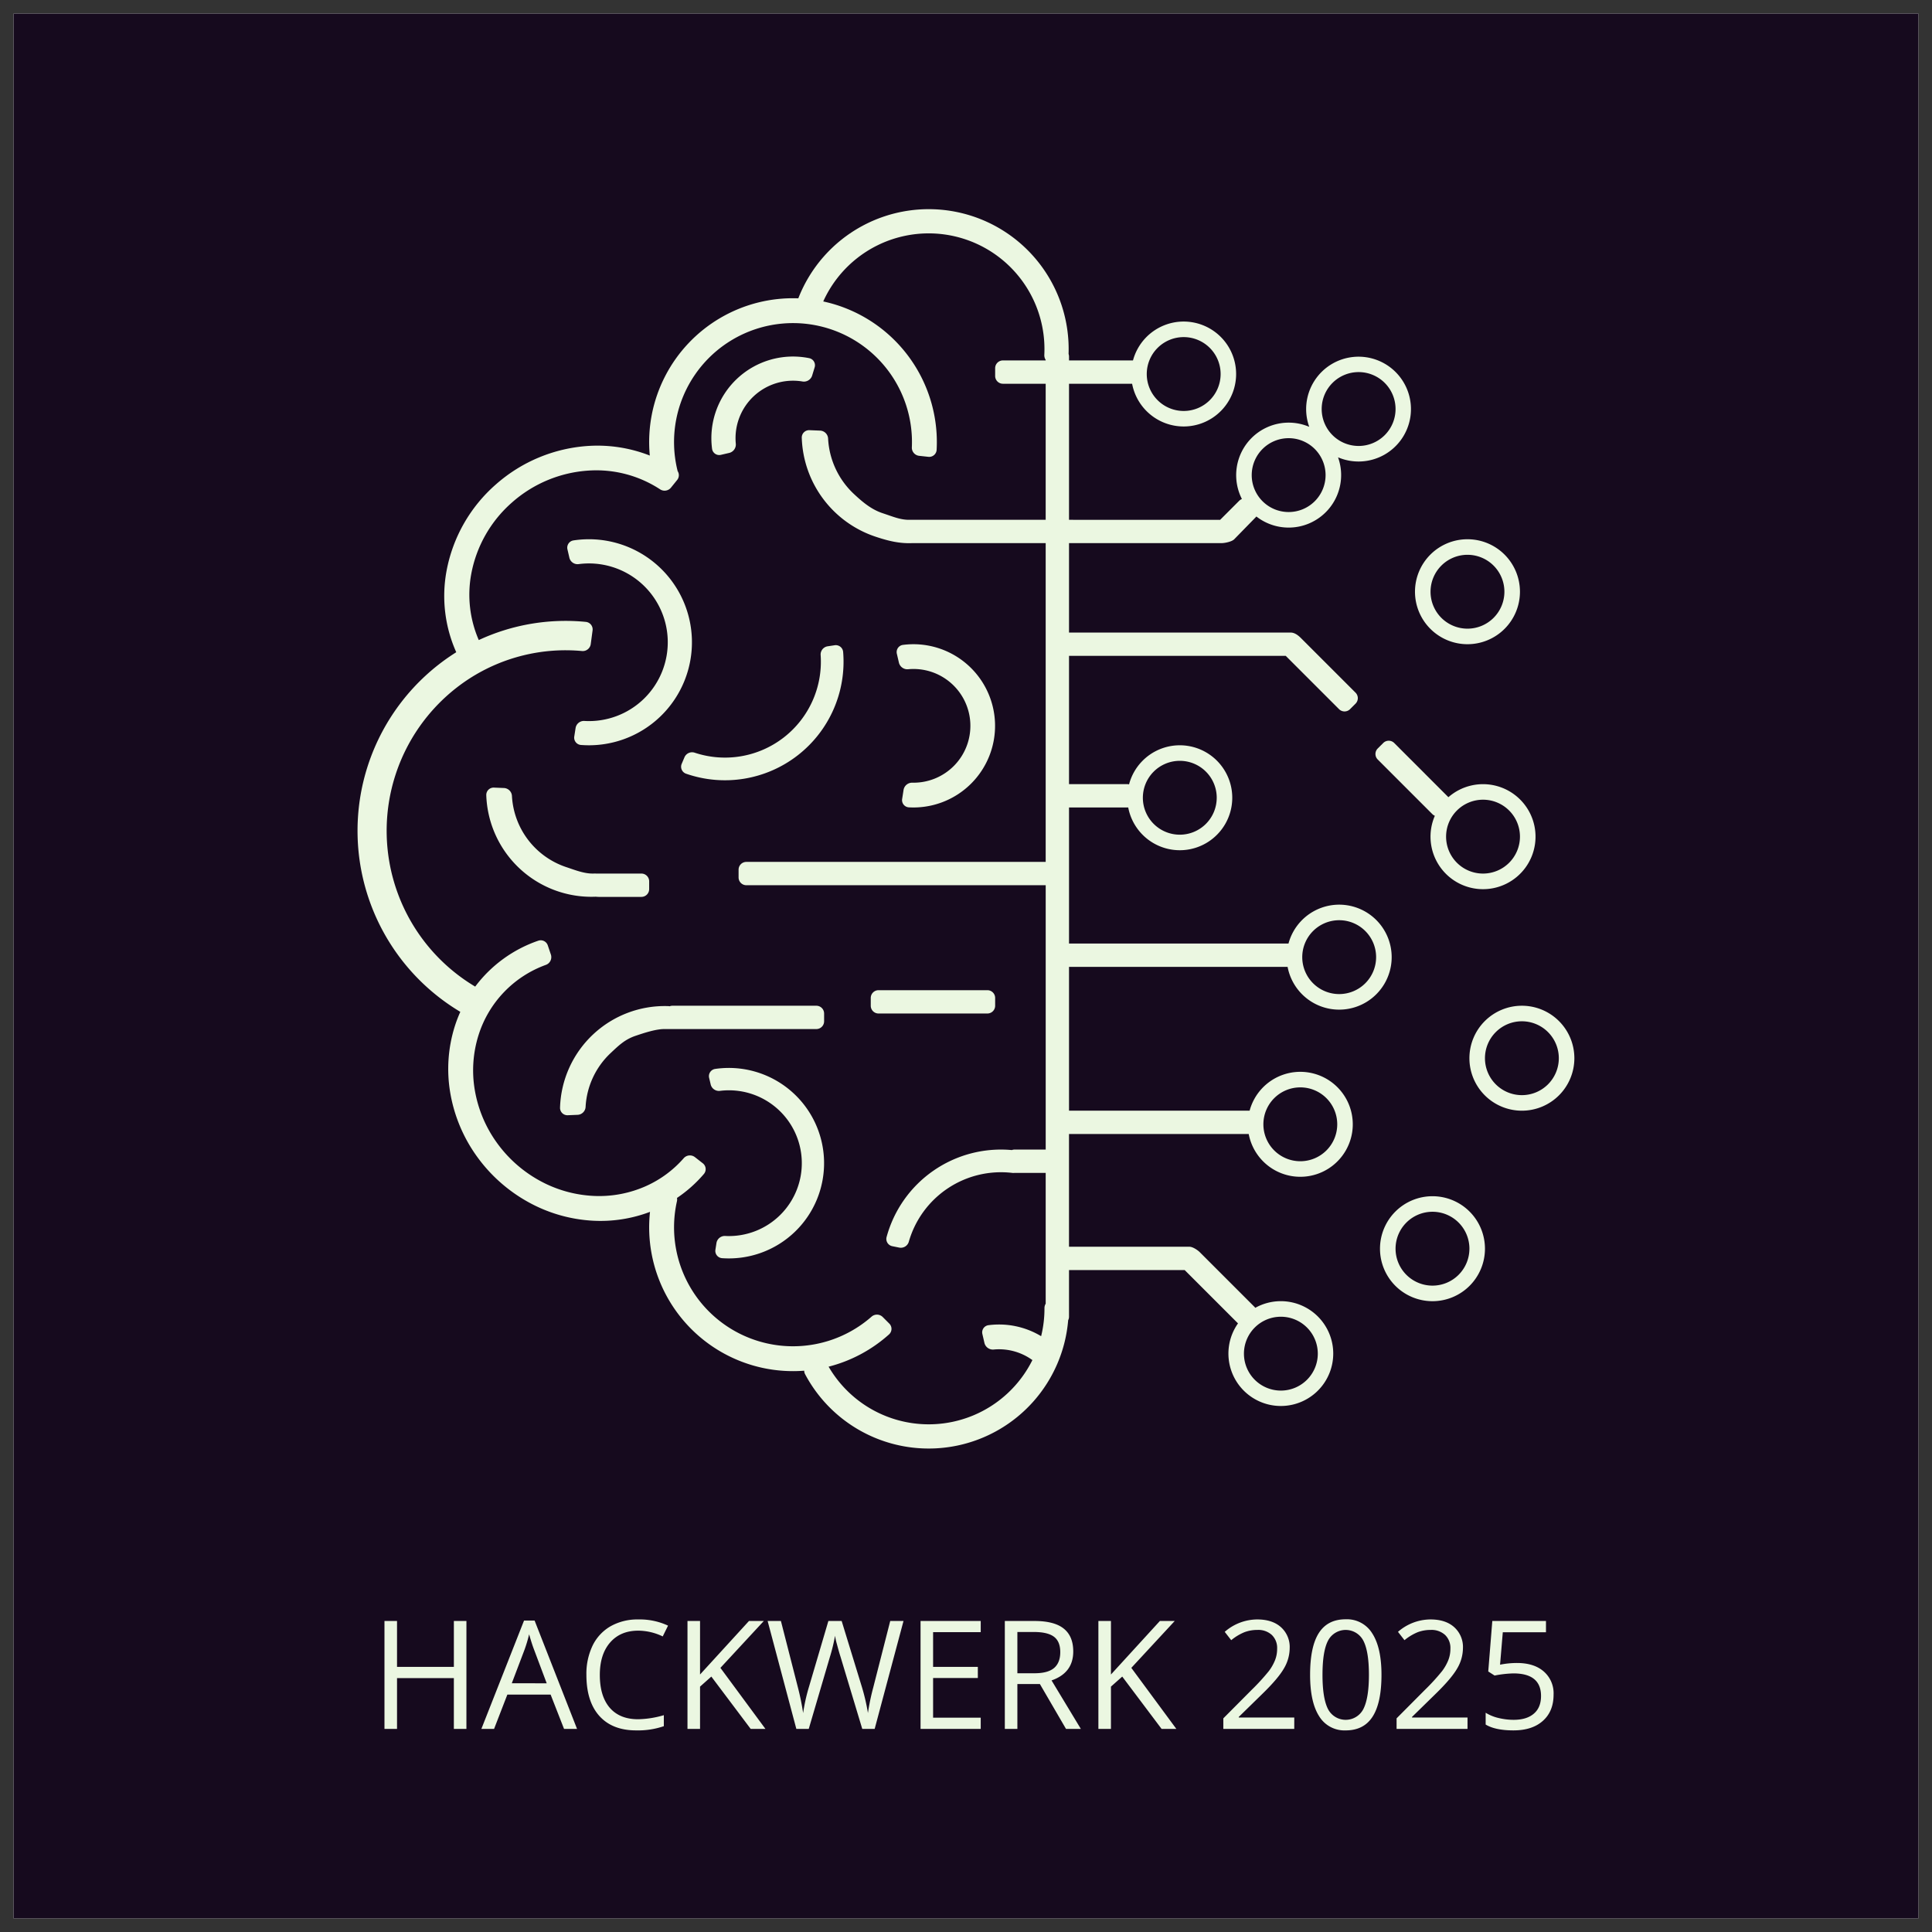 <svg xmlns="http://www.w3.org/2000/svg" xmlns:xlink="http://www.w3.org/1999/xlink" width="800" height="800" viewBox="0 0 800 800">
  <rect x="0" y="0" width="800" height="800" fill="#333333" stroke="none"/>
  <defs>
    <clipPath id="clip-LOGO">
      <rect width="800" height="800"/>
    </clipPath>
  </defs>
  <g id="LOGO" clip-path="url(#clip-LOGO)">
    <g id="BG_Dark_Stijl_Default_Toepassing_Website_Size_Default" data-name="BG=Dark, Stijl=Default, Toepassing=Website, Size=Default" transform="translate(-31.449 -30.949)">
      <g id="Group_8" data-name="Group 8" transform="translate(37.075 36.575)">
        <rect id="Rectangle_8" data-name="Rectangle 8" width="788.746" height="788.746" fill="#fff"/>
      </g>
      <rect id="Rectangle_9" data-name="Rectangle 9" width="788.746" height="788.746" transform="translate(37.075 36.575)" fill="#160a1e"/>
      <rect id="Rectangle_10" data-name="Rectangle 10" width="813.786" height="813.786" transform="translate(24.556 24.056)" fill="none" stroke="rgba(112,112,112,0.2)" stroke-width="4.889"/>
      <path id="Path_181" data-name="Path 181" d="M87.419,94.918a2.994,2.994,0,0,1-3.711-2.441A33.8,33.8,0,0,1,123.98,54.91a2.994,2.994,0,0,1,2.178,3.872l-1.042,3.411a3.591,3.591,0,0,1-4.074,2.348A23.8,23.8,0,0,0,93.52,90.214a3.591,3.591,0,0,1-2.625,3.9Z" transform="translate(242.599 124.358)" fill="#ebf7e1"/>
      <path id="Path_182" data-name="Path 182" d="M83.3,115.893a3.023,3.023,0,0,1,2.438-3.734A39.436,39.436,0,1,1,88.6,190.512a3.023,3.023,0,0,1-2.7-3.544l.433-2.791a3.5,3.5,0,0,1,3.7-2.853,30.178,30.178,0,1,0-2.192-60.1,3.507,3.507,0,0,1-3.894-2.581Z" transform="translate(241.797 361.417)" fill="#ebf7e1"/>
      <path id="Path_183" data-name="Path 183" d="M74.283,69.488a3.038,3.038,0,0,0-2.436,3.742l.806,3.485a3.483,3.483,0,0,0,3.892,2.568,32.641,32.641,0,1,1,2.369,64.961,3.484,3.484,0,0,0-3.695,2.844l-.55,3.535a3.038,3.038,0,0,0,2.7,3.555,42.657,42.657,0,1,0-3.089-84.691Z" transform="translate(194.58 185.242)" fill="#ebf7e1"/>
      <path id="Path_184" data-name="Path 184" d="M144.493,77.6a3.061,3.061,0,0,1,3.557,2.719,49.1,49.1,0,0,1-65.078,50.452,3.062,3.062,0,0,1-1.747-4.122l1.15-2.715a3.434,3.434,0,0,1,4.268-1.829,39.709,39.709,0,0,0,52.1-40.39,3.434,3.434,0,0,1,2.835-3.677Z" transform="translate(232.522 220.538)" fill="#ebf7e1"/>
      <path id="Path_185" data-name="Path 185" d="M116.014,106.867a2.755,2.755,0,0,1,.549.072,3.146,3.146,0,0,1,1.186-.225h59.559a3.218,3.218,0,0,1,3.22,3.216v3.221a3.218,3.218,0,0,1-3.22,3.216H117.748c-1.011,0-2.113.015-3.22,0-3.633-.036-8.519,1.608-11.981,2.766-4.48,1.5-6.976,3.949-10.426,7.191a32.993,32.993,0,0,0-10.354,22.208,3.476,3.476,0,0,1-3.232,3.35l-4.12.169a3.051,3.051,0,0,1-3.234-3.094,43.4,43.4,0,0,1,44.834-42.09Z" transform="translate(192.168 340.691)" fill="#ebf7e1"/>
      <path id="Path_186" data-name="Path 186" d="M98.479,81.489a2.994,2.994,0,0,1,2.442-3.711,33.8,33.8,0,1,1,2.453,67.254,2.994,2.994,0,0,1-2.705-3.524l.587-3.775a3.6,3.6,0,0,1,3.7-2.905,23.545,23.545,0,1,0-1.714-46.99,3.6,3.6,0,0,1-3.9-2.628Z" transform="translate(304.35 220.218)" fill="#ebf7e1"/>
      <path id="Path_187" data-name="Path 187" d="M110.252,134.263c.515-.018.974.065,1.492.065h17.706a3.219,3.219,0,0,0,3.219-3.219v-3.22a3.219,3.219,0,0,0-3.219-3.22H111.744c-.768,0-1.41-.011-2.414,0-3.652.039-7.52-1.513-11-2.672A32.948,32.948,0,0,1,75.849,92.6a3.481,3.481,0,0,0-3.242-3.35l-4.16-.171a3.042,3.042,0,0,0-3.23,3.086,43.551,43.551,0,0,0,45.035,42.1Z" transform="translate(167.588 268.003)" fill="#ebf7e1"/>
      <path id="Path_188" data-name="Path 188" d="M96.3,111.894a3.217,3.217,0,0,0,3.219,3.216h45.073a3.215,3.215,0,0,0,3.216-3.216v-3.222a3.215,3.215,0,0,0-3.216-3.216H99.52a3.217,3.217,0,0,0-3.219,3.216Z" transform="translate(295.711 335.51)" fill="#ebf7e1"/>
      <path id="Path_189" data-name="Path 189" d="M349.389,170.941V114.6h26.126a21.722,21.722,0,1,0,.364-9.658h-26.49v-1.61a3.2,3.2,0,0,0-.184-1.067A57.948,57.948,0,0,0,237.294,79.23,59.558,59.558,0,0,0,175.8,144.336a59.321,59.321,0,0,0-25.2-4,64.028,64.028,0,0,0-38.511,15.933,62.852,62.852,0,0,0-20.482,35.99,56.939,56.939,0,0,0,4.05,33.51q-.552.344-1.1.7a87.314,87.314,0,0,0,2.782,148.212,55.447,55.447,0,0,0-2.315,6.064,58.726,58.726,0,0,0-1.845,27.5,63.176,63.176,0,0,0,10.864,26.08,64.816,64.816,0,0,0,21.224,19.012,62.113,62.113,0,0,0,26.992,7.831,57.861,57.861,0,0,0,23.623-3.662,59.553,59.553,0,0,0,63.857,65.768,2.992,2.992,0,0,0,.35,1.424,57.95,57.95,0,0,0,108.949-22.32,3.224,3.224,0,0,0,.348-1.455V481.61h47.9l22.064,22.064.01.01a21.7,21.7,0,1,0,7.155-6.443,2.691,2.691,0,0,0-.338-.394l-22.618-22.618c-.932-.937-2.96-2.279-4.277-2.279h-49.9V425.271H423.8a21.731,21.731,0,1,0,.369-9.66H349.389V356.056H439.9a21.734,21.734,0,1,0,.369-9.66h-90.88V290.058h24.144a3.3,3.3,0,0,0,.369-.021,21.727,21.727,0,1,0,.348-9.557,3.245,3.245,0,0,0-.717-.08H349.389V227.28h89.748L461.2,249.345a3.22,3.22,0,0,0,4.553,0l2.279-2.277a3.224,3.224,0,0,0,0-4.553L445.416,219.9c-1.152-1.15-2.607-2.277-4.277-2.277H349.389V180.6h63.095c1.291,0,4.241-.536,5.316-1.609l8.881-9.1a3.439,3.439,0,0,0,.287-.326,21.734,21.734,0,0,0,33.814-24.5,21.7,21.7,0,1,0-11.923-12.625,21.743,21.743,0,0,0-27.878,29.891,3.245,3.245,0,0,0-1.132.733l-7.877,7.882ZM247.617,80.52a59.575,59.575,0,0,1,46.954,61.475,3.09,3.09,0,0,1-3.467,2.859l-3.836-.418a3.391,3.391,0,0,1-2.955-3.559,49.26,49.26,0,1,0-97.02,9.751c.012.05.024.1.034.152a3.123,3.123,0,0,1-.213,3.683l-2.588,3.2a3.4,3.4,0,0,1-4.516.621,48.265,48.265,0,0,0-29.375-7.741,52.957,52.957,0,0,0-31.852,13.178,51.986,51.986,0,0,0-16.941,29.767,47.126,47.126,0,0,0,3.14,27.245,85.418,85.418,0,0,1,44.358-7.521,3.128,3.128,0,0,1,2.761,3.56l-.763,5.667a3.333,3.333,0,0,1-3.637,2.83,73.532,73.532,0,0,0-46.655,11.452A75.1,75.1,0,0,0,103.5,364.23a54.855,54.855,0,0,1,26.16-19.022,3.084,3.084,0,0,1,3.91,1.987l1.286,3.811a3.408,3.408,0,0,1-2.131,4.241,45.448,45.448,0,0,0-27.857,29.117,48.56,48.56,0,0,0-1.526,22.746,52.215,52.215,0,0,0,8.986,21.573,53.561,53.561,0,0,0,17.554,15.724,51.428,51.428,0,0,0,22.325,6.479,47.591,47.591,0,0,0,22.266-4.169,45.374,45.374,0,0,0,15.327-11.38,3.412,3.412,0,0,1,4.64-.528l3.269,2.551a3.08,3.08,0,0,1,.516,4.425,54.615,54.615,0,0,1-11.165,9.951,3.526,3.526,0,0,1-.028,1.4,49.262,49.262,0,0,0,80.552,47.8,3.393,3.393,0,0,1,4.626.072l2.729,2.73a3.089,3.089,0,0,1-.06,4.492,59.554,59.554,0,0,1-25.042,13.378,47.938,47.938,0,0,0,84.39-2.74c-.072-.046-.138-.092-.21-.138a23.55,23.55,0,0,0-15.729-4.23,3.6,3.6,0,0,1-3.9-2.628l-.86-3.723a2.985,2.985,0,0,1,2.438-3.708,33.8,33.8,0,0,1,21.875,4.543,47.955,47.955,0,0,0,1.383-11.611,3.482,3.482,0,0,1,.507-1.839V441.368H326.8a3.532,3.532,0,0,1-.9.005,39.715,39.715,0,0,0-42.837,28.446,3.439,3.439,0,0,1-3.92,2.494l-2.89-.584a3.062,3.062,0,0,1-2.415-3.77,49.079,49.079,0,0,1,51.884-36.042,3.2,3.2,0,0,1,1.137-.21h12.876V322.252H215.783a3.219,3.219,0,0,1-3.219-3.22v-3.22a3.219,3.219,0,0,1,3.219-3.219H339.729V180.6H284.313c-5.335.2-9.965-.982-15.047-2.676a44.686,44.686,0,0,1-30.541-41.013,3.046,3.046,0,0,1,3.233-3.086l4.436.182a3.474,3.474,0,0,1,3.238,3.351A33.807,33.807,0,0,0,260.3,160.226c3.555,3.323,7.2,6.409,11.818,7.947s7.493,2.818,11.268,2.768c1.26-.016,2.415,0,3.515,0h52.826V114.6H322.024a3.222,3.222,0,0,1-3.222-3.219v-3.22a3.222,3.222,0,0,1,3.222-3.219h17.706v-.212a3.531,3.531,0,0,1-.569-2.1A47.929,47.929,0,0,0,247.617,80.52Zm164.549,30.058a15.293,15.293,0,1,1-15.293-15.292A15.293,15.293,0,0,1,412.166,110.578Zm28.169,57.144a15.292,15.292,0,1,0-15.293-15.292A15.289,15.289,0,0,0,440.335,167.722ZM484.6,125.065a15.293,15.293,0,1,1-15.293-15.292A15.293,15.293,0,0,1,484.6,125.065ZM437.114,531.511a15.291,15.291,0,1,0-15.293-15.293A15.294,15.294,0,0,0,437.114,531.511Zm23.34-110.266a15.291,15.291,0,1,1-15.288-15.288A15.29,15.29,0,0,1,460.454,421.245Zm.8-53.922a15.292,15.292,0,1,0-15.288-15.294A15.294,15.294,0,0,0,461.258,367.324Zm-50.705-81.289a15.291,15.291,0,1,1-15.288-15.292A15.289,15.289,0,0,1,410.553,286.034Z" transform="translate(124.718 75.251)" fill="#ebf7e1" fill-rule="evenodd"/>
      <path id="Path_190" data-name="Path 190" d="M138.044,88.507a3.224,3.224,0,0,0,0,4.553l22.618,22.617a3.245,3.245,0,0,0,1.035.694,21.741,21.741,0,1,0,5.613-7.7L144.877,86.23a3.22,3.22,0,0,0-4.553,0ZM196.939,125a15.293,15.293,0,1,1-15.293-15.292A15.293,15.293,0,0,1,196.939,125Z" transform="translate(463.891 252.381)" fill="#ebf7e1" fill-rule="evenodd"/>
      <path id="Path_191" data-name="Path 191" d="M162.031,112.46A21.731,21.731,0,1,0,140.3,90.729,21.732,21.732,0,0,0,162.031,112.46Zm0-6.439a15.292,15.292,0,1,0-15.293-15.292A15.293,15.293,0,0,0,162.031,106.021Z" transform="translate(477.067 185.242)" fill="#ebf7e1" fill-rule="evenodd"/>
      <path id="Path_192" data-name="Path 192" d="M166.431,150.171A21.729,21.729,0,1,0,144.7,128.445,21.729,21.729,0,0,0,166.431,150.171Zm0-6.438a15.291,15.291,0,1,0-15.293-15.288A15.29,15.29,0,0,0,166.431,143.733Z" transform="translate(495.202 340.691)" fill="#ebf7e1" fill-rule="evenodd"/>
      <path id="Path_193" data-name="Path 193" d="M180.934,143.845A21.732,21.732,0,1,1,159.2,122.113,21.726,21.726,0,0,1,180.934,143.845Zm-6.438,0A15.291,15.291,0,1,1,159.2,128.551,15.29,15.29,0,0,1,174.5,143.845Z" transform="translate(465.406 404.166)" fill="#ebf7e1" fill-rule="evenodd"/>
      <path id="Path_194" data-name="Path 194" d="M90.914,201.706h-5.2V180.681H62.182v21.025h-5.2V157.019h5.2v19.012H85.718V157.019h5.2Zm40.428,0-5.563-14.213H107.867l-5.5,14.213H97.108l17.667-44.866h4.371l17.575,44.866Zm-7.183-18.889-5.2-13.844q-1.009-2.627-2.078-6.448a58.138,58.138,0,0,1-1.926,6.448L109.7,182.817Zm37.891-21.793q-7.367,0-11.646,4.922-4.249,4.894-4.249,13.419,0,8.773,4.1,13.573,4.126,4.763,11.737,4.768a40,40,0,0,0,10.668-1.685v4.558a32.944,32.944,0,0,1-11.462,1.741q-9.873,0-15.252-5.992-5.349-5.992-5.349-17.025a27,27,0,0,1,2.568-12.1,18.651,18.651,0,0,1,7.458-8.01,22.659,22.659,0,0,1,11.493-2.812,27.708,27.708,0,0,1,12.288,2.566l-2.2,4.466A23.637,23.637,0,0,0,162.05,161.024Zm52.685,40.682h-6.113l-16.292-21.67-4.677,4.159v17.511h-5.2V157.019h5.2V179.18l20.265-22.162h6.144L196.089,176.43Zm45.226,0h-5.135l-9.017-29.921q-.642-1.99-1.437-5.014a29.016,29.016,0,0,1-.825-3.636,69.773,69.773,0,0,1-2.14,8.835l-8.742,29.737h-5.135l-11.89-44.687h5.5l7.061,27.6a102.783,102.783,0,0,1,2.139,10.515,75.906,75.906,0,0,1,2.446-10.94l8.008-27.176h5.5L254.7,184.44a83.292,83.292,0,0,1,2.476,10.694,91.806,91.806,0,0,1,2.2-10.576l7.03-27.539h5.5Zm43.914,0H278.962V157.019h24.912v4.62H284.156v14.392h18.525v4.589H284.156V197.06h19.719Zm15.181-18.582v18.582h-5.2V157.019h12.256q8.22,0,12.133,3.15,3.949,3.15,3.944,9.475,0,8.866-8.984,11.985l12.133,20.077h-6.146l-10.817-18.582Zm0-4.461h7.119q5.5,0,8.072-2.172,2.566-2.2,2.566-6.571,0-4.433-2.627-6.387-2.6-1.959-8.374-1.957h-6.756Zm65.824,23.043h-6.11l-16.292-21.67-4.676,4.159v17.511h-5.2V157.019h5.2V179.18l20.262-22.162h6.146L366.237,176.43Zm48.825,0H404.332v-4.369L416.1,185.506a87.427,87.427,0,0,0,7.094-7.759,19.717,19.717,0,0,0,2.566-4.528,12.868,12.868,0,0,0,.855-4.738,7.458,7.458,0,0,0-2.172-5.654,8.275,8.275,0,0,0-6.018-2.105,15.224,15.224,0,0,0-5.291.917,21.131,21.131,0,0,0-5.531,3.329l-2.689-3.452a20.591,20.591,0,0,1,13.45-5.137q6.292,0,9.875,3.242a11.04,11.04,0,0,1,3.575,8.651,16.7,16.7,0,0,1-2.387,8.4q-2.382,4.156-8.922,10.515l-9.782,9.567V197h22.986Zm36.118-22.4q0,11.585-3.667,17.3-3.642,5.716-11.16,5.716a12.238,12.238,0,0,1-10.971-5.839q-3.764-5.869-3.759-17.178,0-11.677,3.636-17.332T455,156.317a12.275,12.275,0,0,1,11.037,5.9Q469.821,168.117,469.824,179.3Zm-24.425,0q0,9.749,2.294,14.213a8.239,8.239,0,0,0,14.643-.062q2.289-4.525,2.289-14.151t-2.289-14.09a8.239,8.239,0,0,0-14.643-.061Q445.4,169.554,445.4,179.3Zm60.052,22.4H476.077v-4.369l11.77-11.831a87.142,87.142,0,0,0,7.089-7.759,19.718,19.718,0,0,0,2.566-4.528,12.871,12.871,0,0,0,.86-4.738,7.477,7.477,0,0,0-2.172-5.654,8.3,8.3,0,0,0-6.023-2.105,15.175,15.175,0,0,0-5.286.917,20.968,20.968,0,0,0-5.531,3.329l-2.694-3.452a20.591,20.591,0,0,1,13.45-5.137q6.3,0,9.875,3.242a11.041,11.041,0,0,1,3.575,8.651,16.745,16.745,0,0,1-2.382,8.4q-2.389,4.156-8.927,10.515l-9.782,9.567V197H505.45Zm20.466-27.294q7.068,0,11.1,3.513a11.948,11.948,0,0,1,4.067,9.567q0,6.945-4.435,10.884-4.4,3.941-12.164,3.944-7.552,0-11.524-2.417v-4.891a17.646,17.646,0,0,0,5.316,2.172,26.626,26.626,0,0,0,6.269.763q5.378,0,8.343-2.535,3-2.535,3-7.334,0-9.357-11.462-9.352a45.327,45.327,0,0,0-7.765.886l-2.627-1.685,1.68-20.907h22.223v4.676h-17.88l-1.132,13.419A35.776,35.776,0,0,1,525.917,174.412Z" transform="translate(133.668 545.145)" fill="#ebf7e1"/>
    </g>
  </g>
</svg>
